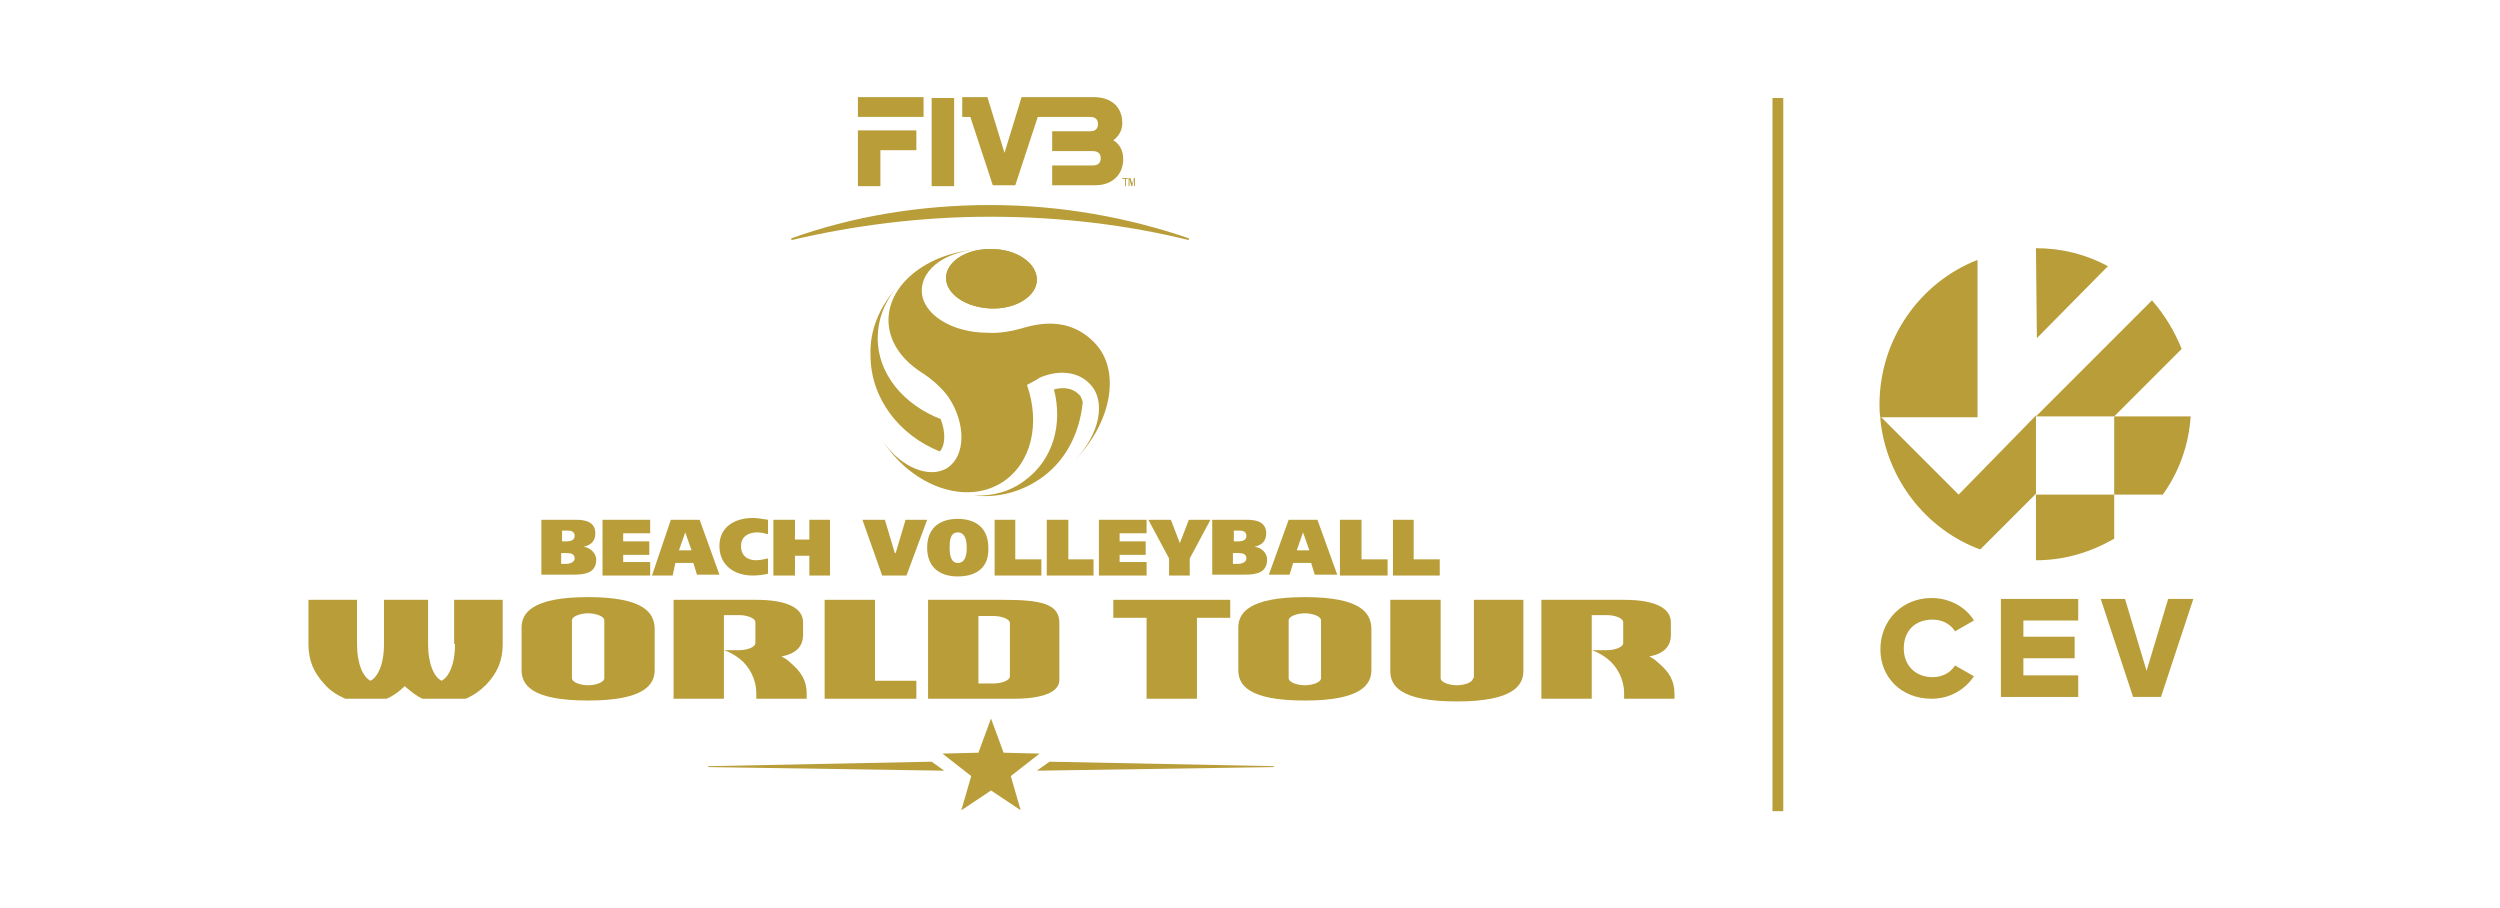 <?xml version="1.0" encoding="utf-8"?>
<!-- Generator: Adobe Illustrator 23.0.2, SVG Export Plug-In . SVG Version: 6.00 Build 0)  -->
<svg version="1.1" id="Layer_1" xmlns="http://www.w3.org/2000/svg" xmlns:xlink="http://www.w3.org/1999/xlink" x="0px" y="0px"
	 viewBox="0 0 278 101" style="enable-background:new 0 0 278 101;" xml:space="preserve">
<style type="text/css">
	.st0{clip-path:url(#SVGID_2_);}
	.st1{fill:#B89D38;}
	.st2{fill-rule:evenodd;clip-rule:evenodd;fill:#B89D38;}
</style>
<g>
	<defs>
		<polygon id="SVGID_1_" points="147,0 139.4,0 138.6,0 131,0 23.3,0 23.3,101 131,101 138.6,101 139.4,101 147,101 254.7,101 
			254.7,0 		"/>
	</defs>
	<clipPath id="SVGID_2_">
		<use xlink:href="#SVGID_1_"  style="overflow:visible;"/>
	</clipPath>
	<g class="st0">
		<g>
			<rect x="197.1" y="10.9" class="st1" width="1.2" height="79.3"/>
		</g>
		<g>
			<rect x="103.6" y="10.9" class="st1" width="2.5" height="9.8"/>
			<path class="st1" d="M95.4,13h7.3v-2.2h-7.3V13z M95.4,20.7h2.5v-4h4v-2.2h-6.5V20.7z"/>
			<path class="st1" d="M123.8,15.6c0.4-0.3,1-0.9,1-1.9c0-1.8-1.2-2.9-3.2-2.9h-8l-1.9,6.2h0l-1.9-6.2H107V13h0.9l2.5,7.6h2.5
				l2.5-7.6h5.8c0.8,0,0.9,0.5,0.9,0.8c0,0.3-0.1,0.8-0.9,0.8H117v2.2h4.5c0.8,0,0.9,0.5,0.9,0.8c0,0.3-0.1,0.8-0.9,0.8H117v2.2h4.8
				c1.9,0,3.1-1.2,3.1-2.9C124.9,16.5,124.3,15.9,123.8,15.6"/>
			<path class="st1" d="M110.1,22.8c-7.9,0-15.4,1.3-22.1,3.7v0.2c6.8-1.6,14.3-2.6,22.1-2.6c7.8,0,15.2,0.9,22.1,2.6v-0.2
				C125.5,24.2,118,22.8,110.1,22.8"/>
			<polygon class="st1" points="125.1,20.7 125.1,19.9 124.8,19.9 124.8,19.8 125.4,19.8 125.4,19.9 125.2,19.9 125.2,20.7 			"/>
			<path class="st1" d="M125.5,20.7v-0.9h0.2l0.2,0.6c0,0.1,0,0.1,0,0.1c0,0,0-0.1,0-0.1l0.2-0.6h0.1v0.9h-0.1v-0.8l-0.2,0.8h-0.1
				l-0.2-0.8v0.8H125.5z"/>
			<path class="st2" d="M115.3,31.1c0,1.8-2.3,3.3-5.1,3.2c-2.8-0.1-5-1.6-5-3.4c0-1.8,2.3-3.3,5.1-3.2
				C113.1,27.7,115.3,29.3,115.3,31.1"/>
			<path class="st2" d="M115.3,31.1c0,1.8-2.3,3.3-5.1,3.2c-2.8-0.1-5-1.6-5-3.4c0-1.8,2.3-3.3,5.1-3.2
				C113.1,27.7,115.3,29.3,115.3,31.1"/>
			<path class="st2" d="M99.6,32.1c-1.3,1.6-2,3.5-2,5.5c0,4,2.9,7.4,7,9c0.6,1.5,0.5,3-0.1,3.6c0,0,0,0,0,0
				c-4.5-1.8-7.7-5.9-7.7-10.7C96.7,36.7,97.8,34.2,99.6,32.1L99.6,32.1z"/>
			<path class="st2" d="M108.3,55.1c2,0.1,4-0.4,5.7-1.7c3.1-2.3,4.2-6.2,3.2-10.1c1.1-0.3,2.1-0.1,2.7,0.5c0.3,0.2,0.4,0.6,0.5,0.9
				c-0.3,3.2-1.7,6.3-4.4,8.3C113.7,54.7,111,55.4,108.3,55.1L108.3,55.1z"/>
			<path class="st2" d="M119.5,51.2c4.2-4.3,5.2-10.2,2.1-13.2c-1.9-1.9-4.4-2.5-7.6-1.6c-1.3,0.4-2.8,0.7-4.2,0.6
				c-4,0-7.3-2.1-7.3-4.7c0-2.5,2.9-4.5,6.8-4.6v0c-5.8,0.2-10.5,3.7-10.5,7.9c0,2.3,1.4,4.3,3.5,5.7l0,0c0,0,0,0,0,0
				c1.3,0.8,2.5,1.9,3.2,2.9c1.9,2.9,1.9,6.4-0.1,7.8c-2,1.3-5.2,0-7.2-2.9l0,0c3.4,5.1,9.3,7.1,13.3,4.5c3.2-2.1,4.2-6.5,2.7-10.8
				c0.7-0.4,1-0.5,1.4-0.8c2.1-0.9,4.2-0.7,5.5,0.6C123.1,44.5,122.3,48.3,119.5,51.2L119.5,51.2z"/>
			<path class="st1" d="M62.4,62.7h0.6c0.4,0,0.9-0.2,0.9-0.6c0-0.5-0.4-0.6-0.9-0.6h-0.6V62.7z M62.4,60.2H63
				c0.4,0,0.9-0.1,0.9-0.6c0-0.5-0.4-0.6-0.8-0.6h-0.6V60.2z M60.2,57.8h3.9c1.1,0,2.1,0.3,2.1,1.5c0,0.8-0.4,1.3-1.3,1.5v0
				c0.8,0.1,1.4,0.8,1.4,1.4c0,1.5-1.2,1.7-2.5,1.7h-3.6V57.8z"/>
			<polygon class="st1" points="67,57.8 72.3,57.8 72.3,59.3 69.3,59.3 69.3,60.2 72.2,60.2 72.2,61.7 69.3,61.7 69.3,62.5 
				72.3,62.5 72.3,64 67,64 			"/>
			<path class="st1" d="M75.5,61.2h1.4l-0.7-2h0L75.5,61.2z M74.6,57.8h3.2l2.2,6.1h-2.5l-0.4-1.3h-2L74.8,64h-2.3L74.6,57.8z"/>
			<path class="st1" d="M85.4,63.8c-0.4,0.1-1.1,0.2-1.7,0.2c-2,0-3.7-1.1-3.7-3.3c0-2.1,1.7-3.1,3.7-3.1c0.6,0,1,0.1,1.7,0.2v1.6
				c-0.4-0.1-0.8-0.2-1.2-0.2c-1,0-1.8,0.5-1.8,1.5c0,1.1,0.7,1.6,1.7,1.6c0.4,0,0.8-0.1,1.3-0.2V63.8z"/>
			<polygon class="st1" points="90,57.8 92.3,57.8 92.3,64 90,64 90,61.8 88.4,61.8 88.4,64 86,64 86,57.8 88.4,57.8 88.4,60 90,60 
							"/>
			<polygon class="st1" points="95.9,57.8 98.4,57.8 99.5,61.5 99.6,61.5 100.7,57.8 103.1,57.8 100.8,64 98.1,64 			"/>
			<path class="st1" d="M106.5,62.6c0.9,0,1-1,1-1.7c0-0.6-0.1-1.7-1-1.7c-0.9,0-0.9,1.1-0.9,1.7C105.6,61.6,105.7,62.6,106.5,62.6
				 M106.5,64.1c-2.1,0-3.4-1.1-3.4-3.2c0-2.1,1.3-3.2,3.4-3.2c2.1,0,3.4,1.1,3.4,3.2C110,63,108.7,64.1,106.5,64.1"/>
			<polygon class="st1" points="110.6,57.8 112.9,57.8 112.9,62.2 115.8,62.2 115.8,64 110.6,64 			"/>
			<polygon class="st1" points="116.4,57.8 118.8,57.8 118.8,62.2 121.6,62.2 121.6,64 116.4,64 			"/>
			<polygon class="st1" points="122.2,57.8 127.5,57.8 127.5,59.3 124.5,59.3 124.5,60.2 127.4,60.2 127.4,61.7 124.5,61.7 
				124.5,62.5 127.5,62.5 127.5,64 122.2,64 			"/>
			<polygon class="st1" points="132.3,62.1 132.3,64 130,64 130,62.1 127.7,57.8 130.2,57.8 131.2,60.4 131.2,60.4 132.2,57.8 
				134.6,57.8 			"/>
			<path class="st1" d="M137.1,62.7h0.6c0.4,0,0.9-0.2,0.9-0.6c0-0.5-0.4-0.6-0.9-0.6h-0.6V62.7z M137.1,60.2h0.6
				c0.4,0,0.9-0.1,0.9-0.6c0-0.5-0.4-0.6-0.8-0.6h-0.6V60.2z M134.9,57.8h3.8c1.1,0,2.1,0.3,2.1,1.5c0,0.8-0.4,1.3-1.3,1.5v0
				c0.9,0.1,1.4,0.8,1.4,1.4c0,1.5-1.2,1.7-2.5,1.7h-3.6V57.8z"/>
			<path class="st1" d="M144.2,61.2h1.4l-0.7-2h0L144.2,61.2z M143.3,57.8h3.2l2.2,6.1h-2.5l-0.4-1.3h-2l-0.4,1.3h-2.3L143.3,57.8z"
				/>
			<polygon class="st1" points="149,57.8 151.4,57.8 151.4,62.2 154.3,62.2 154.3,64 149,64 			"/>
			<polygon class="st1" points="154.9,57.8 157.2,57.8 157.2,62.2 160.1,62.2 160.1,64 154.9,64 			"/>
			<polygon class="st1" points="97.3,66.7 91.7,66.7 91.7,77.7 101.9,77.7 101.9,75.7 97.3,75.7 			"/>
			<path class="st1" d="M50.6,71.6c0,2.3-0.7,3.7-1.5,4.1c-0.8-0.4-1.5-1.8-1.5-4.1v-4.9h-4.9v4.9c0,2.3-0.7,3.7-1.5,4.1
				c-0.8-0.4-1.5-1.8-1.5-4.1v-4.9h-5.4v4.9c0,1.9,0.6,3.2,1.8,4.5c0.6,0.7,1.4,1.2,2.3,1.6H43c0.7-0.3,1.4-0.8,2-1.4
				c0.7,0.6,1.3,1.1,2,1.4h4.8c0.9-0.4,1.6-0.9,2.3-1.6c1.2-1.3,1.8-2.6,1.8-4.5v-4.9h-5.4V71.6z"/>
			<path class="st1" d="M67.2,75.4c0,0.5-1,0.8-1.8,0.8c-0.8,0-1.8-0.3-1.8-0.8V69c0-0.5,1-0.8,1.8-0.8c0.8,0,1.8,0.3,1.8,0.8V75.4z
				 M65.4,66.4c-6.3,0-7.4,1.8-7.4,3.4v4.7c0,1.6,1,3.4,7.4,3.4c6.3,0,7.4-1.8,7.4-3.4v-4.7C72.7,68.2,71.7,66.4,65.4,66.4"/>
			<path class="st1" d="M146.9,75.4c0,0.5-1,0.8-1.8,0.8c-0.8,0-1.8-0.3-1.8-0.8V69c0-0.5,1-0.8,1.8-0.8c0.8,0,1.8,0.3,1.8,0.8V75.4
				z M145.1,66.4c-6.3,0-7.4,1.8-7.4,3.4v4.7c0,1.6,1,3.4,7.4,3.4c6.3,0,7.4-1.8,7.4-3.4v-4.7C152.4,68.2,151.4,66.4,145.1,66.4"/>
			<path class="st1" d="M163.8,75.4c0,0.5-1,0.8-1.8,0.8c-0.8,0-1.8-0.3-1.8-0.8v-8.7h-5.6v7.9c0,1.6,1,3.4,7.4,3.4
				c6.3,0,7.4-1.8,7.4-3.4v-7.9h-5.5V75.4z"/>
			<polygon class="st1" points="123.8,68.7 127.5,68.7 127.5,77.7 133.1,77.7 133.1,68.7 136.8,68.7 136.8,66.7 123.8,66.7 			"/>
			<path class="st1" d="M108.8,76v-7.5h1.7c0.8,0,1.8,0.3,1.8,0.8v5.9c0,0.5-1,0.8-1.8,0.8H108.8z M111.5,66.7h-8.3v11h9.6
				c1.9,0,5-0.3,5-2.1v-6.2C117.9,67.1,115.7,66.7,111.5,66.7"/>
			<path class="st1" d="M80.5,72.3c0,0,0.8,0.2,1.8,1c1,0.8,1.8,2.2,1.8,3.8v0.6h5.6v-0.6c0-1.4-0.6-2.4-1.8-3.4
				c-0.3-0.3-0.6-0.5-1-0.7c1.6-0.3,2.4-1.1,2.4-2.4v-1.4c0-1.6-1.8-2.5-5.2-2.5h-9.2v11h5.6V72.3v-3.9h1.7c0.8,0,1.8,0.3,1.8,0.8
				v2.3c0,0.5-1,0.8-1.8,0.8H80.5z"/>
			<path class="st1" d="M177,72.3c0,0,0.8,0.2,1.8,1c1,0.8,1.8,2.2,1.8,3.8v0.6h5.6v-0.6c0-1.4-0.6-2.4-1.8-3.4
				c-0.3-0.3-0.6-0.5-1-0.7c1.6-0.3,2.4-1.1,2.4-2.4v-1.4c0-1.6-1.8-2.5-5.2-2.5h-9.2v11h5.6V72.3v-3.9h1.7c0.8,0,1.8,0.3,1.8,0.8
				v2.3c0,0.5-1,0.8-1.8,0.8H177z"/>
			<polygon class="st1" points="103.6,84.7 78.7,85.2 78.8,85.3 105,85.7 			"/>
			<polygon class="st1" points="116.7,84.7 141.7,85.2 141.6,85.3 115.3,85.7 			"/>
			<polygon class="st1" points="110.2,79.9 111.6,83.7 115.6,83.8 112.4,86.3 113.5,90.1 110.2,87.9 106.9,90.1 108,86.3 
				104.8,83.8 108.8,83.7 			"/>
		</g>
	</g>
	<g id="_CEV" class="st0">
		<path class="st1" d="M226.4,55v7.3c3.2,0,6.1-0.9,8.7-2.4V55H226.4z"/>
		<path class="st1" d="M235.1,46.3V55h5.4c1.8-2.5,2.9-5.5,3.1-8.7H235.1z"/>
		<path class="st1" d="M219.9,46.3V28.9C213.5,31.4,209,37.7,209,45c0,0.5,0,0.9,0.1,1.4h0H219.9z"/>
		<path class="st1" d="M234.4,29.6c-2.4-1.3-5.1-2-8-2l0.1,10L234.4,29.6z"/>
		<path class="st1" d="M235.1,46.3l7.5-7.5c-0.8-2-1.9-3.8-3.3-5.4l-12.9,12.9H235.1z"/>
		<path class="st1" d="M217.8,55l-8.7-8.7v0h0c0,0.2,0,0.3,0,0.4c0.7,6.6,5.1,12.2,11.1,14.4l6.2-6.2v-8.7L217.8,55z"/>
		<path class="st1" d="M214.8,77.7c2,0,3.7-1,4.7-2.5l-2.1-1.2c-0.5,0.8-1.4,1.3-2.5,1.3c-1.9,0-3.2-1.3-3.2-3.2s1.2-3.2,3.2-3.2
			c1.1,0,2,0.5,2.5,1.3l2.1-1.2c-0.9-1.5-2.7-2.5-4.7-2.5c-3.3,0-5.7,2.5-5.7,5.7S211.5,77.7,214.8,77.7"/>
		<polygon class="st1" points="225,75.1 225,73.2 230.7,73.2 230.7,70.8 225,70.8 225,69 231.1,69 231.1,66.6 222.5,66.6 
			222.5,77.5 231.1,77.5 231.1,75.1 		"/>
		<polygon class="st1" points="241.1,66.6 238.7,74.6 236.3,66.6 233.6,66.6 237.2,77.5 240.3,77.5 243.9,66.6 		"/>
	</g>
</g>
</svg>

